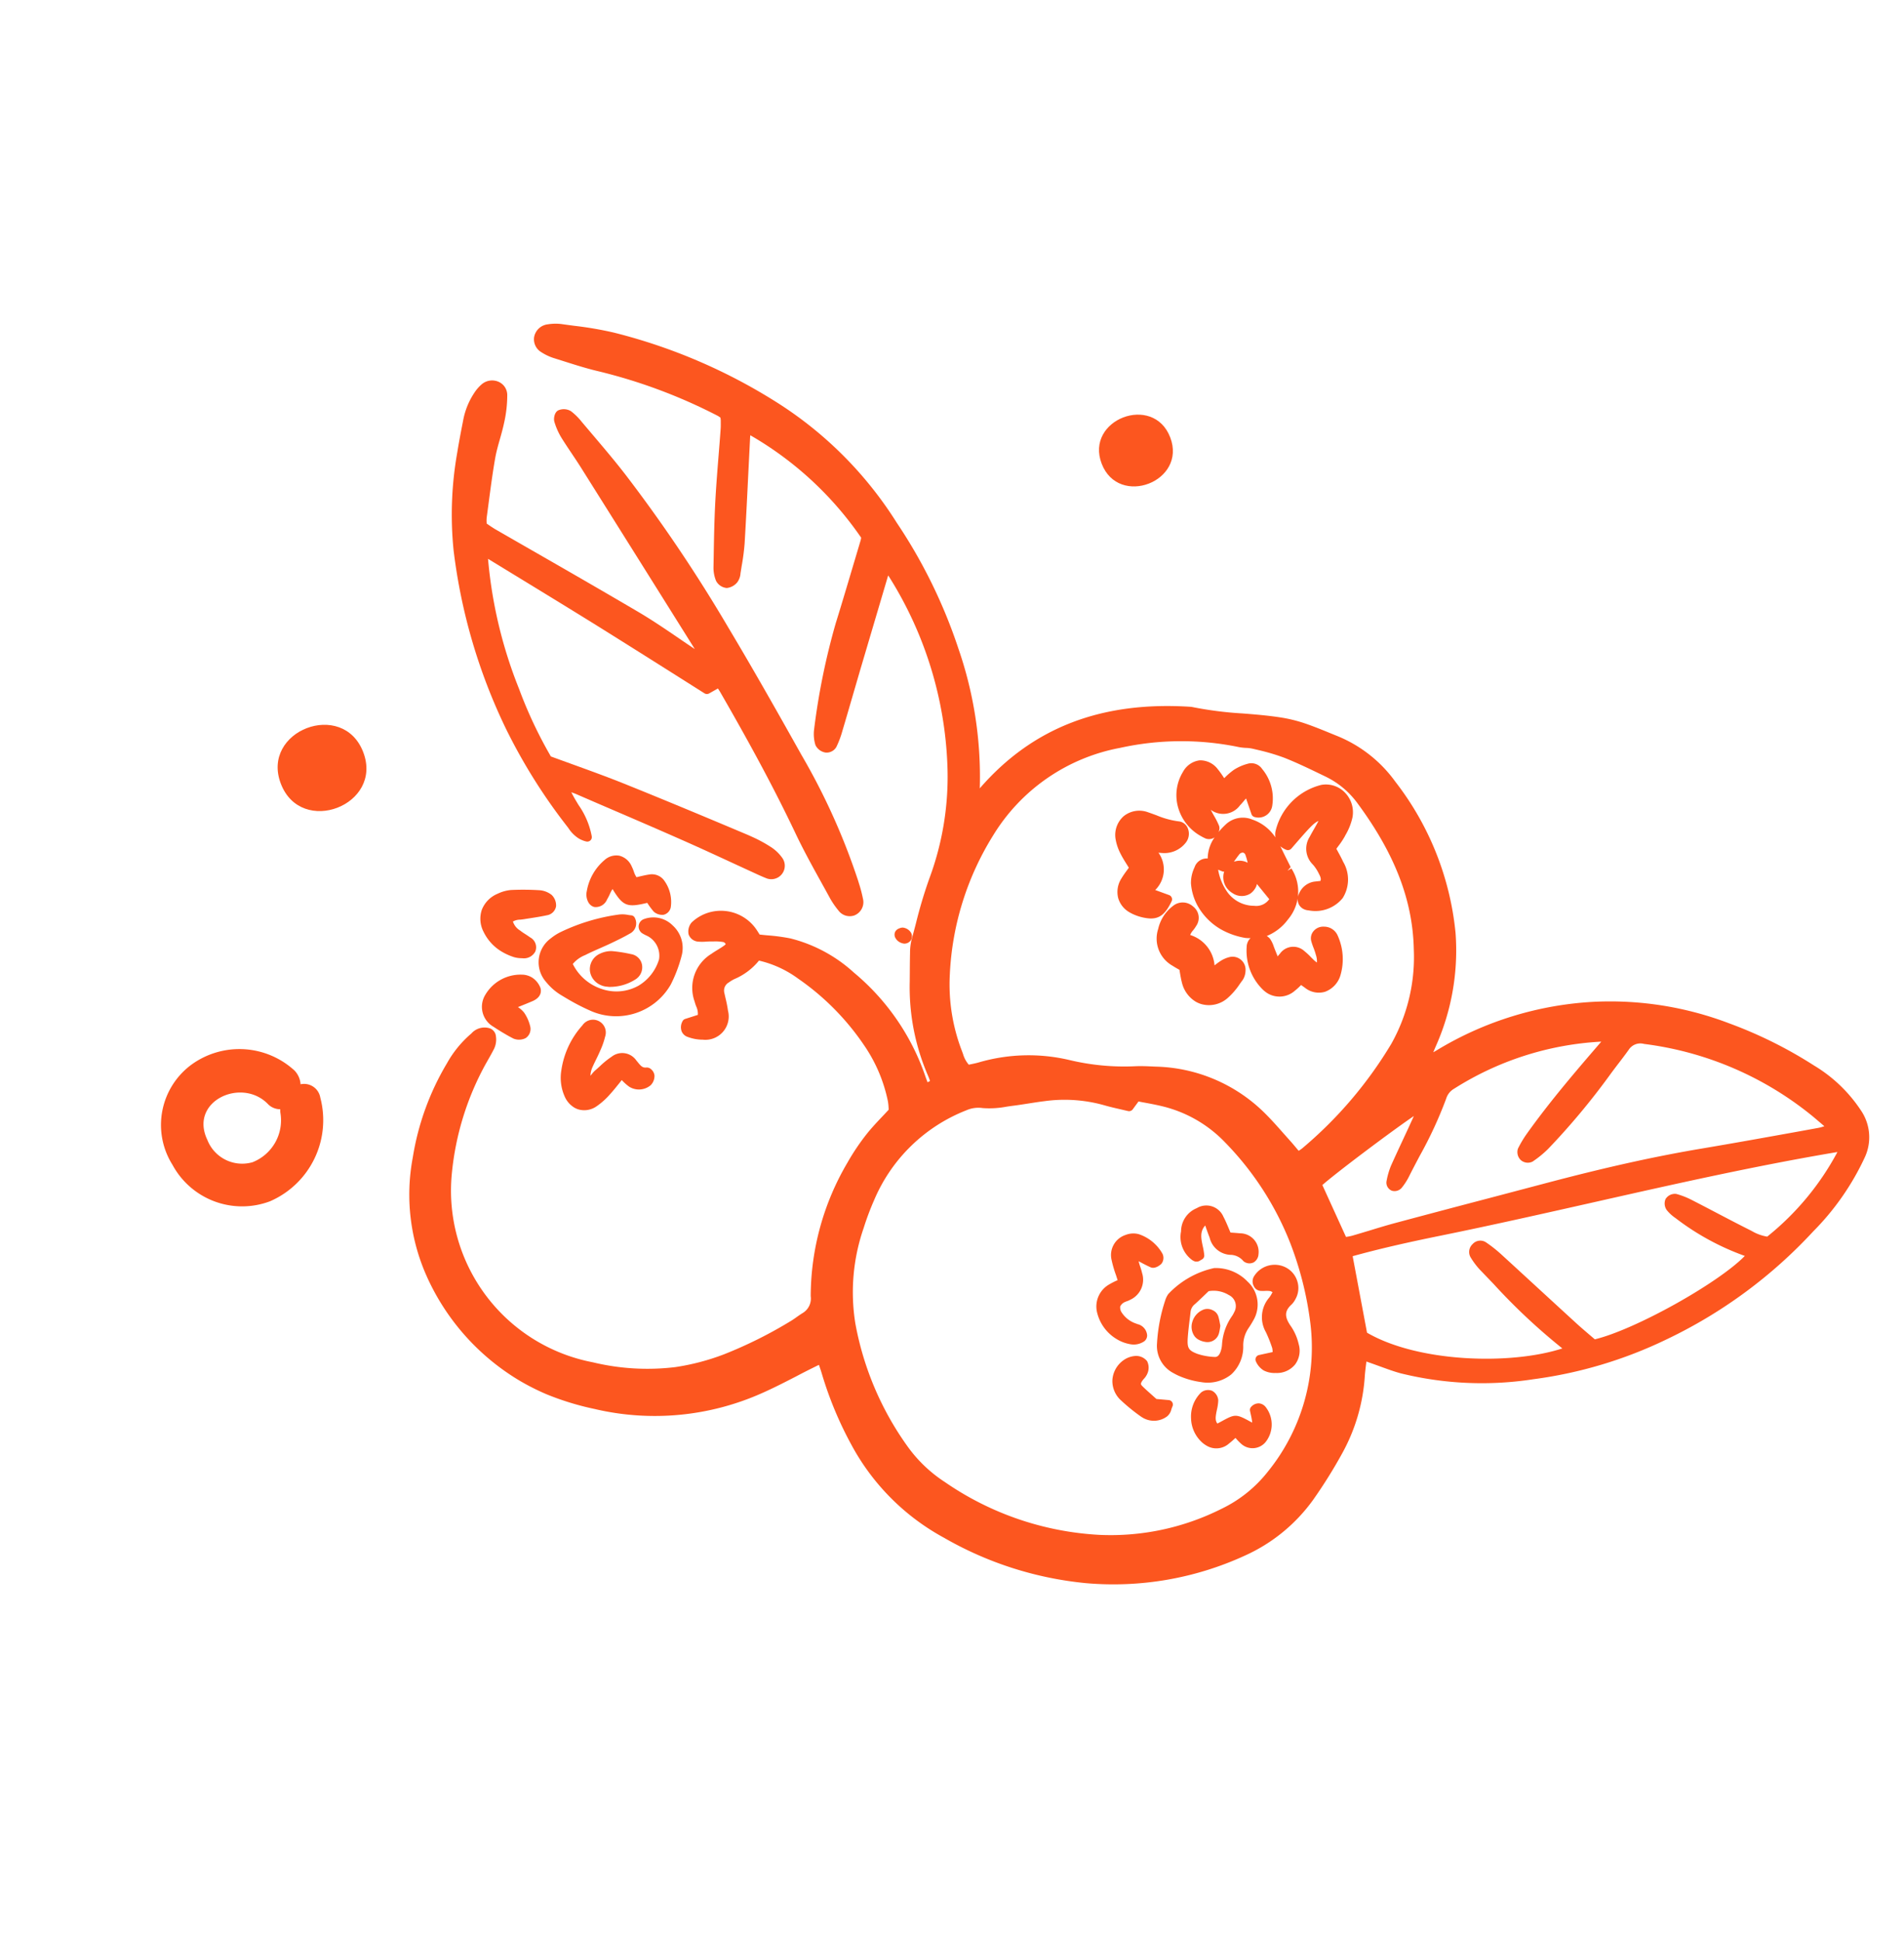 <svg xmlns="http://www.w3.org/2000/svg" width="142.722" height="145.489" viewBox="0 0 142.722 145.489">
  <g id="Group_10260" data-name="Group 10260" transform="matrix(-0.643, -0.766, 0.766, -0.643, 72.883, 145.556)">
    <path id="Path_22871" data-name="Path 22871" d="M.276,82.423a36.1,36.1,0,0,1,.875-13.648,32.688,32.688,0,0,1,4.116-9.53,25.345,25.345,0,0,1,6.759-7.359c.434-.3.9-.565,1.341-.821.2-.116.4-.231.6-.349l.372-.218-.079-.085c-.233-.251-.445-.48-.671-.7A13.786,13.786,0,0,1,10.281,44.8a36.486,36.486,0,0,1-1.322-4.056,12.729,12.729,0,0,1,.1-6.586,23.6,23.6,0,0,1,6.073-10.436,26.364,26.364,0,0,1,9.444-5.962,17.2,17.2,0,0,1,9.812-.836,27.429,27.429,0,0,1,5.484,1.721c.21.092.426.175.659.264h0l.135-.555c.106-.435.206-.873.3-1.31.21-.927.428-1.886.7-2.817A19.7,19.7,0,0,1,48.814,3.9a20.878,20.878,0,0,1,3.148-2.042A17.643,17.643,0,0,1,54.028.97,17.368,17.368,0,0,1,64.56.674,14.989,14.989,0,0,1,72.017,5.6a19.875,19.875,0,0,1,3.748,6.49,8.123,8.123,0,0,1,.532,2.833,1.311,1.311,0,0,1-.636,1.33.722.722,0,0,1-.567.021,1.628,1.628,0,0,1-.829-.933c-.087-.2-.16-.4-.235-.6-.048-.133-.1-.264-.148-.4A21.194,21.194,0,0,0,69.2,7.053a13.094,13.094,0,0,0-17.629-1,17.4,17.4,0,0,0-4.251,4.505,17.322,17.322,0,0,0-1.605,3.391A32.638,32.638,0,0,0,44.4,19.42c-.027.168-.04.337-.054.509s-.031.362-.058.541a1.265,1.265,0,0,0,.58,1.276,19.826,19.826,0,0,1,5.892,8.538,16.957,16.957,0,0,1,.711,2.461c.119.576.187,1.154.258,1.767.025.227.052.457.083.692l.066.05a3.771,3.771,0,0,0,.464.318,11.476,11.476,0,0,0,4.4,1.331,19,19,0,0,0,6.956-.58,8.006,8.006,0,0,0,2.923-1.38,4.757,4.757,0,0,1,.127-2.312,2.728,2.728,0,0,0,.071-.466.7.7,0,0,0-.393-.771q-.191-.1-.387-.2a8.906,8.906,0,0,1-.8-.443,1.749,1.749,0,0,1-.457-2.836,3.274,3.274,0,0,1,.89-.74.747.747,0,0,1,.615-.079.911.911,0,0,1,.536.534.335.335,0,0,1,.006.266l-.378.923a1.307,1.307,0,0,0,.578.318,3.263,3.263,0,0,1,.347.141A2.994,2.994,0,0,1,69.3,32.546c-.015.193-.044.385-.073.576s-.06.4-.069.6a.379.379,0,0,0,.019.112.452.452,0,0,0,.206-.027,3.43,3.43,0,0,0,.532-.557l.135-.162c.073-.085.141-.175.208-.266a3.5,3.5,0,0,1,.4-.474.821.821,0,0,1,.859-.181,1.046,1.046,0,0,1,.538.748,3.18,3.18,0,0,1-.981,2.5,3.214,3.214,0,0,1-2.576.875c-.146-.017-.291-.037-.414-.054-.16.152-.314.3-.466.455a14.26,14.26,0,0,1-1.235,1.123,11.048,11.048,0,0,1-5.021,2,17.45,17.45,0,0,1-9.415-.9c-.139-.052-.277-.1-.434-.154l-.044.2a3.648,3.648,0,0,0,.355.129,16.656,16.656,0,0,1,6.33,3.5l.536.457c.36.306.721.613,1.075.925a4.245,4.245,0,0,1,.694.728q.361.523.732,1.044a34.42,34.42,0,0,1,1.931,2.935,21.892,21.892,0,0,0,5.592,6.463A28.465,28.465,0,0,0,82.4,60.906a.846.846,0,0,0,.1.008q-2.052-3.1-4.1-6.193l-1.089-1.63c-.518-.775-1.039-1.551-1.553-2.332a7.024,7.024,0,0,1-.607-1.085.843.843,0,0,1,.191-.875,1.006,1.006,0,0,1,.925-.231,2.761,2.761,0,0,1,.962.674,51.55,51.55,0,0,1,5.048,6.351c.9,1.4,1.821,2.788,2.736,4.177l.817,1.239a1.519,1.519,0,0,0,.141.175l0,0A25.509,25.509,0,0,0,97.19,59.755c-.037-.04-.075-.077-.114-.114l-1.9-1.765c-1.308-1.212-2.617-2.424-3.913-3.651a16.481,16.481,0,0,1-1.145-1.245l-.383-.443a1.246,1.246,0,0,1-.356-.613,1.172,1.172,0,0,1,.177-.877,1,1,0,0,1,.929-.272,2.57,2.57,0,0,1,.917.52l.459.4c1.064.923,2.162,1.877,3.212,2.858.834.78,1.649,1.584,2.464,2.387.474.468.948.936,1.428,1.4.164.16.341.3.52.449l.154.1a1.565,1.565,0,0,0,.287-.089,40.042,40.042,0,0,0,8.2-4.64c.755-.568,1.565-1.081,2.347-1.576l.644-.41a3.919,3.919,0,0,1,.919-.416,1.121,1.121,0,0,1,1.2.31,1.173,1.173,0,0,1,.083,1.4,3.642,3.642,0,0,1-.634.792q-.373.335-.742.674a26.748,26.748,0,0,1-2.287,1.935,41.8,41.8,0,0,1-12.1,6.068,28.8,28.8,0,0,1-12.45,1.01,38.789,38.789,0,0,1-10.2-2.528,29.371,29.371,0,0,1-8.989-5.457l-.05-.044.008.046C66.807,61.9,65,67.145,60.347,71.991a27.412,27.412,0,0,0-2.859,2.636c-.632.642-1.283,1.3-1.975,1.911a10.9,10.9,0,0,1-1.526,1.137c-.615.376-1.258.715-1.881,1.041l-.455.241a10.018,10.018,0,0,1-5.426,1.137,21.951,21.951,0,0,1-11.582-3.829,17.629,17.629,0,0,1-5.578-6.642c-.066-.131-.133-.258-.2-.387-.019.1-.039.206-.054.308a25.255,25.255,0,0,1-4.888,11.474,25.075,25.075,0,0,1-7.671,6.607,32.513,32.513,0,0,1-6.482,2.827,10.985,10.985,0,0,1-4.844.534,3.572,3.572,0,0,1-2.91-2.093A19.5,19.5,0,0,1,.276,82.423Zm3.129-3.576-.135.058a3.32,3.32,0,0,0-1.077.619,20.479,20.479,0,0,0,1.472,8.108c3.166-5.378,6.066-11,8.873-16.438,1.75-3.387,3.557-6.89,5.409-10.3,1.328-2.439,2.291-4.339,3.1-6.11l-5.083-2.861C11.8,53.42,7.182,58.587,5.648,62.378a45.474,45.474,0,0,1,7.008-.842c.5-.033.988-.066,1.484-.1a5.676,5.676,0,0,1,1.12.058.8.8,0,0,1,.7.757.775.775,0,0,1-.58.865,10.089,10.089,0,0,1-1.339.279c-1.3.173-2.605.341-3.91.511q-1.85.24-3.7.484c-.48.064-.96.146-1.416.222l-.41.069C3.207,67.492,1.878,74.5,2.165,77.309A19.082,19.082,0,0,1,7.67,75.155a3.032,3.032,0,0,1,.879-.119.849.849,0,0,1,.7.466.821.821,0,0,1-.229.863,5.988,5.988,0,0,1-1.1.6c-.634.268-1.272.53-1.908.792C5.142,78.114,4.271,78.473,3.406,78.847ZM31.372,67.231A13.284,13.284,0,0,0,35.7,73.068c2.873,2.312,6.407,3.524,11.122,3.815a6.433,6.433,0,0,0,2.567-.353c.168-.06.333-.127.5-.2l.324-.146c.915-.412,1.863-.838,2.753-1.322a15.731,15.731,0,0,0,1.725-1.145L55,73.486a2.614,2.614,0,0,0,.362-.339,3.86,3.86,0,0,1,.374-.358,21.291,21.291,0,0,0,5.69-6.863A14.19,14.19,0,0,0,62.522,54.42a21.569,21.569,0,0,0-5.917-9.21,13.875,13.875,0,0,0-4.946-2.969l-.233-.083a2.1,2.1,0,0,0-.89-.185l-.05.094c-.094.173-.191.353-.277.536A13.328,13.328,0,0,1,45.96,47.97a17.649,17.649,0,0,0-3.574,3.536c-.258.331-.543.642-.827.95l-.15.164a12,12,0,0,1-7.8,4c-.717.073-1.443.092-2.145.11l-.782.023c-.27.01-.54.008-.836.008H29.7a1.956,1.956,0,0,0-.033.322A31.085,31.085,0,0,0,31.372,67.231ZM47.315,29.995a20.394,20.394,0,0,0-1.085-1.923A14.706,14.706,0,0,0,41.161,23a22.788,22.788,0,0,0-9.636-2.937,10.422,10.422,0,0,0-3.8.432,22.5,22.5,0,0,0-10.459,6.314,18.494,18.494,0,0,0-4.4,8.28,9.82,9.82,0,0,0-.1,4.436,14.776,14.776,0,0,0,6.59,9.677,25.209,25.209,0,0,0,5.388,2.609,22.629,22.629,0,0,0,8.987,1.131,9.638,9.638,0,0,0,5.093-1.863c.4-.295.79-.615,1.175-.935l.247-.2-.173-.709a.344.344,0,0,1,.127-.353l.451-.339c.341-.258.684-.518,1.039-.755a10.969,10.969,0,0,0,3.095-3.212c.225-.343.437-.7.649-1.048.2-.328.391-.653.6-.973.092-.143.183-.289.272-.437a6.859,6.859,0,0,1,1.073-1.441,2.222,2.222,0,0,0,.655-1.037A12.415,12.415,0,0,0,47.315,29.995ZM23.694,60.312a5.7,5.7,0,0,1,.7,1.035c.308.636.607,1.276.906,1.917.279.6.555,1.193.842,1.784.206-2.017.484-7.156.449-8.575l-4.116-1.143,0,0a3.551,3.551,0,0,0-.235.424c-.181.409-.355.817-.532,1.227-.274.645-.549,1.293-.848,1.929q-1.52,3.257-3.058,6.505l-1.838,3.9c-1.973,4.2-3.74,7.6-5.565,10.7-1.264,2.148-2.5,4.31-3.74,6.474l-.684,1.2a3.251,3.251,0,0,0-.2.435l.064-.01c.376-.064.709-.118,1.042-.177a24.869,24.869,0,0,0,12.307-6.2,1.037,1.037,0,0,0,.4-1.17c-.106-.412-.2-.829-.291-1.243-.071-.318-.143-.636-.22-.952a53.165,53.165,0,0,1-1.293-7.2,7.844,7.844,0,0,1,.023-1.507.8.8,0,0,1,.659-.6.831.831,0,0,1,.79.391,8.122,8.122,0,0,1,.443,1.295c.742,2.881,1.216,5.788,1.674,8.6l.006.044a22.826,22.826,0,0,0,4.393-10.731,1.276,1.276,0,0,0-.183-.909,30.922,30.922,0,0,1-2.025-4.312c-.222-.543-.443-1.087-.676-1.624a4.67,4.67,0,0,1-.285-.95.709.709,0,0,1,.318-.684A.655.655,0,0,1,23.694,60.312Z" transform="translate(0 0.104)" fill="#fc561f"/>
    <path id="Path_22872" data-name="Path 22872" d="M18.82.015a2.541,2.541,0,0,0-1.066.1,2.012,2.012,0,0,0-.526.281.345.345,0,0,0-.141.285.339.339,0,0,0,.156.274,5.976,5.976,0,0,0,2.439.757c.376.058.736.114,1.089.2-.123.073-.239.141-.358.2l-1.6.8c-2.025,1.021-4.048,2.042-6.085,3.041-1.278.63-2.569,1.237-3.86,1.844l-1.865.881c-.206.1-.41.2-.611.312a1.01,1.01,0,0,0,.488,1.873,3.117,3.117,0,0,0,1.021-.1,10.244,10.244,0,0,0,1.651-.644L9.8,10c2.929-1.5,5.956-3.062,8.91-4.638,1.212-.647,2.426-1.351,3.6-2.031.5-.289,1-.58,1.5-.867a32.687,32.687,0,0,1,5.414,1.43A34.014,34.014,0,0,1,38.1,8.321l.083.056-2.536.852c-2.081.7-4.168,1.4-6.26,2.089-2.145.7-4.293,1.389-6.457,2.081l-2.9.925a.347.347,0,0,0-.229.262l-.139.742c-.125-.013-.245-.029-.362-.05-4.761-.844-8.384-1.611-11.746-2.49-1.3-.337-2.632-.6-3.921-.852-.466-.091-.935-.181-1.4-.277a6.309,6.309,0,0,0-1.11-.108,1.054,1.054,0,0,0-1.058.669,1.069,1.069,0,0,0,.549,1.31,10.379,10.379,0,0,0,1.1.518l.129.056a49.25,49.25,0,0,0,9.979,2.819c3.262.619,7.056,1.331,10.817,1.935A113.7,113.7,0,0,0,36.36,20.322c1.289.054,2.6.046,3.867.04l1.3-.006a4.476,4.476,0,0,0,1.137-.106,1.041,1.041,0,0,0,.64-.642c.125-.322-.225-.726-.459-.821a5.076,5.076,0,0,0-1.212-.356c-.489-.071-.981-.125-1.472-.177-.43-.048-.861-.094-1.287-.154q-7.919-1.093-15.833-2.2.679-.2,1.362-.389c1.145-.322,2.328-.655,3.47-1.058,2.655-.942,5.328-1.915,7.985-2.89q1.85-.679,3.705-1.357c.187-.06.37-.116.565-.168l.146-.04.048.04a2.257,2.257,0,0,1,.295.254l.748.819c.748.817,1.52,1.661,2.241,2.518.314.374.6.792.875,1.2.241.355.482.707.746,1.042a9.286,9.286,0,0,0,1.409,1.484,1.084,1.084,0,0,0,1.187.162,1.2,1.2,0,0,0,.68-1.081,3.014,3.014,0,0,0-.141-.875A5.528,5.528,0,0,0,47.3,13.589l-.085-.106c-.472-.584-.946-1.17-1.439-1.738a26.621,26.621,0,0,0-5.447-4.935A42.361,42.361,0,0,0,27.564,1.219,42.071,42.071,0,0,0,18.991.026Z" transform="translate(64.555 30.472)" fill="#fc561f"/>
    <path id="Path_22873" data-name="Path 22873" d="M3.616,9.989a2.04,2.04,0,0,0,1.75-1.374.6.6,0,0,0-.148-.6.612.612,0,0,0-.559-.162,2.616,2.616,0,0,0-.349.135,1.848,1.848,0,0,1-.195.083,1.671,1.671,0,0,1-1.8-.5,3.465,3.465,0,0,1-.524-2.424A3.394,3.394,0,0,1,3.362,2.866,3.692,3.692,0,0,1,6.208,2.4a2.309,2.309,0,0,1-.087,1.139c-.092.4-.208.794-.322,1.189-.081.279-.162.555-.235.836-.131.5-.266,1.029-.36,1.565a.861.861,0,0,0,.644,1.048.331.331,0,0,0,.341-.085c.05-.048.106-.1.162-.148a2.2,2.2,0,0,0,.466-.507,14.637,14.637,0,0,0,1.809-4.2,3.842,3.842,0,0,0,.112-.861A2.219,2.219,0,0,0,6.454,0a4.286,4.286,0,0,0-1.41.208c-.164.056-.337.114-.513.177a16.383,16.383,0,0,0-1.854.771A4.717,4.717,0,0,0,.31,7.041,10.7,10.7,0,0,0,1.444,9.057,2.268,2.268,0,0,0,3.616,9.989Z" transform="translate(69.191 21.797)" fill="#fc561f"/>
    <path id="Path_22874" data-name="Path 22874" d="M3.538,3.565c-.008-.164-.015-.328-.015-.489a2.03,2.03,0,0,0-.05-.37c-.01-.06-.019-.11-.025-.15a1.736,1.736,0,0,1,.412.57c.094.189.179.382.264.576s.187.418.291.622a5.824,5.824,0,0,0,.568.958.959.959,0,0,0,1.742-.763A6.373,6.373,0,0,0,5.165,1.153,3.441,3.441,0,0,0,3.459.066,1.815,1.815,0,0,0,2.4.093a1.39,1.39,0,0,0-.329.166A1.6,1.6,0,0,0,1.4,1.407a5.374,5.374,0,0,0,.044,1.4c.048.36.121.719.2,1.118l.044.222-.025,0a3.807,3.807,0,0,0-.694.1A1.37,1.37,0,0,0,0,5.569a1,1,0,0,0,.366.669.708.708,0,0,0,.518.114.458.458,0,0,0,.335-.185c.164-.245.355-.249.767-.241l.121,0A1.284,1.284,0,0,0,3.517,4.7,6.38,6.38,0,0,0,3.538,3.565Z" transform="translate(64.687 17.269)" fill="#fc561f"/>
    <path id="Path_22875" data-name="Path 22875" d="M.337,1.044A.964.964,0,0,0,.083,2.127a.84.84,0,0,0,1.066.382c.146-.035.289-.079.432-.123a4.117,4.117,0,0,1,.445-.121,1.211,1.211,0,0,1,.856.023,1.12,1.12,0,0,1-.245.509c-.046.069-.094.139-.137.21l-.119.2c-.283.464-.568.929-.819,1.41A.823.823,0,0,0,1.68,5.5a1.087,1.087,0,0,0,.863.293A1.669,1.669,0,0,0,3.4,5.32,19.833,19.833,0,0,0,4.788,3.691a2.9,2.9,0,0,0,.428-.95,2.148,2.148,0,0,0-.162-1.674A2.115,2.115,0,0,0,3.7.105,3.494,3.494,0,0,0,1.649.211,4.426,4.426,0,0,0,.794.628,2.145,2.145,0,0,0,.337,1.044Z" transform="translate(77.838 20.517)" fill="#fc561f"/>
    <path id="Path_22876" data-name="Path 22876" d="M1.556,3.364l-.042,0a5.337,5.337,0,0,0-.777-.046.95.95,0,0,0-.657.42A.716.716,0,0,0,.163,4.5a2.722,2.722,0,0,0,1.819.913,1.133,1.133,0,0,0,1.1-.559c.146-.235.27-.482.4-.744l.062-.123a1.9,1.9,0,0,1,.241.046,2.431,2.431,0,0,1,.245.085,3.4,3.4,0,0,0,.4.123,1.37,1.37,0,0,0,1.179-.206A1.31,1.31,0,0,0,6.07,2.974,3.907,3.907,0,0,0,5.144.466,1.19,1.19,0,0,0,4.365.005.719.719,0,0,0,4.041.04a.557.557,0,0,0-.183.1.916.916,0,0,0-.171,1.087,3.847,3.847,0,0,0,.173.414,2.517,2.517,0,0,1,.16.4C2.521,1.814,2.244,1.984,1.556,3.364Z" transform="translate(73.764 28.047)" fill="#fc561f"/>
    <path id="Path_22877" data-name="Path 22877" d="M2.213.091c-.268.081-.586.179-.921.3C1.055.473.809.567.564.673a1.1,1.1,0,0,0-.551.715A.82.82,0,0,0,.429,2.2a3.107,3.107,0,0,0,1.1.33,1.911,1.911,0,0,0,.634-.087c-.139.42-.252.767-.358,1.116-.235.777.227,1.04.374,1.1a1.6,1.6,0,0,0,.96.031,1.488,1.488,0,0,0,.713-.476,3.062,3.062,0,0,0,.593-3.041A1.723,1.723,0,0,0,2.213.091Z" transform="translate(73.404 16.527)" fill="#fc561f"/>
    <path id="Path_22878" data-name="Path 22878" d="M3.2,1.592A1.27,1.27,0,0,0,2.64.183a1.333,1.333,0,0,0-1.125-.1,1.627,1.627,0,0,0-.333.166,1.574,1.574,0,0,0-.254.22L.865.526.833.563A3.543,3.543,0,0,0,.01,2.4a1.07,1.07,0,0,0,.54,1.11.992.992,0,0,0,1.129-.133,10.567,10.567,0,0,0,1.094-.954A1.942,1.942,0,0,0,3.2,1.592Z" transform="translate(71.486 24.632)" fill="#fc561f"/>
    <path id="Path_22879" data-name="Path 22879" d="M.154.24a.582.582,0,0,0-.116.6.554.554,0,0,0,.407.322.812.812,0,0,0,.7-.235A.673.673,0,0,0,1.254.712.566.566,0,0,0,1.278.34.5.5,0,0,0,.91.018.811.811,0,0,0,.463.049.875.875,0,0,0,.154.24Z" transform="translate(60.449 43.956)" fill="#fc561f"/>
    <path id="Path_22880" data-name="Path 22880" d="M4.548,8.829A2.336,2.336,0,0,1,2.031,7.268a6.929,6.929,0,0,1-.216-.659A2.324,2.324,0,0,0,1.058,5.48,2.81,2.81,0,0,1,0,3.422,2.827,2.827,0,0,1,1,1.331,6.243,6.243,0,0,1,2.366.383a3.967,3.967,0,0,1,.48-.212A2.3,2.3,0,0,1,5.359.653a12.428,12.428,0,0,1,2.108,2.6,1.634,1.634,0,0,1,.181.428,6.665,6.665,0,0,1-.719,3.881A3.286,3.286,0,0,1,4.548,8.829ZM3.314,6.278a1.721,1.721,0,0,0,.116.306.915.915,0,0,0,1.247.52,2.171,2.171,0,0,0,1.191-.971L5.843,5.75c-.025-.36-.046-.7-.058-1.031a.846.846,0,0,0-.227-.613c-.17-.177-.337-.355-.5-.534-.281-.3-.565-.6-.861-.886-.551-.53-.757-.565-1.372-.227a4.671,4.671,0,0,0-1.025.852q-.2.208.012.578a2,2,0,0,0,.349.441A4.174,4.174,0,0,1,3.314,6.278Z" transform="translate(20.111 38.802)" fill="#fc561f"/>
    <path id="Path_22881" data-name="Path 22881" d="M5.139,3.21l-.347-.143L4.8,3.044a5.183,5.183,0,0,0,.15-.64A1.9,1.9,0,0,0,3.885.313,3.184,3.184,0,0,0,1.415.19a2.824,2.824,0,0,0-.883.5A1.386,1.386,0,0,0,0,1.674a.554.554,0,0,0,.212.437.931.931,0,0,0,1.1-.019l.1-.054a2.052,2.052,0,0,1,1.306-.295.659.659,0,0,1,.441.208.682.682,0,0,1,.023.5,1.1,1.1,0,0,1-.042.127,1.477,1.477,0,0,0-.077.26,1.655,1.655,0,0,0,.96,1.979,4.847,4.847,0,0,0,.457.2,3.438,3.438,0,0,1,.385.17l.008,0c-.318.123-.636.251-.94.4-.285.146-.328.574-.31.786a.713.713,0,0,0,.541.547,3.2,3.2,0,0,0,2.254-.424,1.593,1.593,0,0,0,.59-.8,1.583,1.583,0,0,0-.74-1.987A8.819,8.819,0,0,0,5.139,3.21Z" transform="translate(26.204 37.171)" fill="#fc561f"/>
    <path id="Path_22882" data-name="Path 22882" d="M6.51,3.566a.6.6,0,0,0-.568.141,3.272,3.272,0,0,0-.237.277,1.916,1.916,0,0,1-.258.287.675.675,0,0,1-.177.081l0-.008a2.3,2.3,0,0,1-.15-.447A2.248,2.248,0,0,0,3.3,2.046a10.018,10.018,0,0,1-1.21-.4,1.282,1.282,0,0,1-.26-.175L2.315.549a.333.333,0,0,0,.01-.293A.336.336,0,0,0,2.1.063a1.489,1.489,0,0,0-.888.008A1.762,1.762,0,0,0,.486.635,1.764,1.764,0,0,0,.032,2.154a1.727,1.727,0,0,0,.994,1.195A3.928,3.928,0,0,0,2.4,3.763c.879.067,1.218.362,1.247,1.083a1.52,1.52,0,0,0,.123.491,1.684,1.684,0,0,0,.9.95A1.738,1.738,0,0,0,6.063,6.3,1.823,1.823,0,0,0,7.055,4,.749.749,0,0,0,6.51,3.566Z" transform="translate(17.571 44.202)" fill="#fc561f"/>
    <path id="Path_22883" data-name="Path 22883" d="M2.56,5.177a.745.745,0,0,0,.179-.605A.335.335,0,0,0,2.564,4.3l-.222-.118a5.214,5.214,0,0,1-.5-.283l-.058-.042.191-.075c1.056-.414,1.131-.5,1.337-1.515.027-.131.056-.279.094-.453.251.01.418.156.657.441.056.066.108.135.16.2a3.594,3.594,0,0,0,.476.53.877.877,0,0,0,.838.106.822.822,0,0,0,.437-.728A2.519,2.519,0,0,0,4.982.56,2.514,2.514,0,0,0,2.992.038a2.161,2.161,0,0,0-.316.085A1.428,1.428,0,0,0,1.7,1.531c-.008.2,0,.409.01.632a4.093,4.093,0,0,0-.676.052A1.268,1.268,0,0,0,.019,3.674,2.118,2.118,0,0,0,1.994,5.381.718.718,0,0,0,2.56,5.177Z" transform="translate(14.553 37.244)" fill="#fc561f"/>
    <path id="Path_22884" data-name="Path 22884" d="M3.087.1C3.041.117,3,.135,2.949.156a.476.476,0,0,0-.252.4c-.006.033-.012.069-.021.11a.333.333,0,0,0,.133.36,5.421,5.421,0,0,0,.57.337c.543.287.99.526,1.087,1.143L4.44,2.5c-.331-.125-.609-.229-.89-.324a1.678,1.678,0,0,0-1.962.341,1.29,1.29,0,0,1-1.008.468.7.7,0,0,0-.568.528.759.759,0,0,0,.235.671A1.393,1.393,0,0,0,2.33,4.139c.146-.143.291-.291.439-.445l.071-.075L3.1,3.7c.339.106.661.206.992.277A1.391,1.391,0,0,0,5.866,2.859,1.891,1.891,0,0,0,5.292.84,2.142,2.142,0,0,0,3.087.1Z" transform="translate(25.45 45.393)" fill="#fc561f"/>
    <path id="Path_22885" data-name="Path 22885" d="M.314,2.68a.338.338,0,0,0,.543.091l.657-.655.461-.067c.345-.05.63-.092.913-.119.227-.023.266,0,.341.218a1.791,1.791,0,0,1,.044.212,1.35,1.35,0,0,0,.146.482,1.088,1.088,0,0,0,.715.561,1.047,1.047,0,0,0,.852-.407,1.728,1.728,0,0,0,.339-.9A1.979,1.979,0,0,0,4.722.5,1.955,1.955,0,0,0,3.115.019,13.74,13.74,0,0,0,1.273.374C1.227.387,1.183.4,1.136.416A1.647,1.647,0,0,0,0,1.9a.97.97,0,0,0,.195.57A2.3,2.3,0,0,1,.314,2.68Z" transform="translate(20.794 34.627)" fill="#fc561f"/>
    <path id="Path_22886" data-name="Path 22886" d="M.523,3.247A.334.334,0,0,0,.795,3.22l.961-.553,0,0A2.162,2.162,0,0,0,3.741,4.65q-.136.133-.254.26a2.026,2.026,0,0,0-.493,1.752,1.076,1.076,0,0,0,.719.842.818.818,0,0,0,.85-.181,6.389,6.389,0,0,1,1.426-.987c.193-.112.387-.222.578-.339a1.866,1.866,0,0,0,.946-1.574,1.869,1.869,0,0,0-.936-1.586A3.712,3.712,0,0,0,5.5,2.422c-.3-.071-.613-.116-.952-.162l-.239-.035-.046-.177c-.067-.274-.127-.513-.208-.746A1.878,1.878,0,0,0,3.078.152,1.807,1.807,0,0,0,1.7.122L1.622.15A3.625,3.625,0,0,0,.527.844c-.715.649-.619,1.3-.208,2.22A.337.337,0,0,0,.523,3.247Z" transform="translate(49.821 58.529)" fill="#fc561f"/>
    <path id="Path_22887" data-name="Path 22887" d="M1.538,4.738a.964.964,0,0,0,.715-.513,2.183,2.183,0,0,0,.218-.734,5.2,5.2,0,0,0,.035-.541,2.606,2.606,0,0,0,2.917.067A1.069,1.069,0,0,1,5.55,3.4a2.385,2.385,0,0,0,.1.38,1.069,1.069,0,0,0,1.287.773A1.152,1.152,0,0,0,7.92,3.416,2.978,2.978,0,0,0,7.313,1.47a2.331,2.331,0,0,0-2.8-.95C4.34.572,4.164.638,4,.7L3.943.723,3.735.6C3.509.468,3.3.347,3.079.243A2.292,2.292,0,0,0,1.343.116,1.984,1.984,0,0,0,.952.306,2.113,2.113,0,0,0,0,2.127,5.348,5.348,0,0,0,.232,3.54l.085.343A1.347,1.347,0,0,0,.7,4.467.963.963,0,0,0,1.538,4.738Z" transform="translate(41.887 58.019)" fill="#fc561f"/>
    <path id="Path_22888" data-name="Path 22888" d="M.35,5.21A1.882,1.882,0,0,1,.115,3.488a1.647,1.647,0,0,1,1.191-.96c.106-.027.212-.054.349-.091l0-.04a4.05,4.05,0,0,1-.025-.58A1.74,1.74,0,0,1,2.761.125,2.12,2.12,0,0,1,3.31.012,4.088,4.088,0,0,1,6.453,1.135a.964.964,0,0,1,.316.52c.008.042.008.092.013.137a3.661,3.661,0,0,1,.25-.274A5.574,5.574,0,0,1,8.761.5,4.686,4.686,0,0,1,11.239.324a4.116,4.116,0,0,1,1.559.688,2.675,2.675,0,0,1,.742.965l.048.087a.966.966,0,0,1-.152,1.091l-.013.019A2.809,2.809,0,0,1,14.3,4.586a.734.734,0,0,1,.364-.57,3.782,3.782,0,0,1,.414-.173A3.56,3.56,0,0,1,17.7,3.9a3.344,3.344,0,0,1,1.883,2.027,1.655,1.655,0,0,1-.145,1.515,1.652,1.652,0,0,1-1.378.611,6.773,6.773,0,0,1-.771-.06l-.052-.006,0,.058a5.215,5.215,0,0,1,.01.9,3.67,3.67,0,0,1-.324,1.1.97.97,0,0,1-.983.565,3.436,3.436,0,0,1-2.58-1.166,1.037,1.037,0,0,1,.15-1.561.342.342,0,0,1,.345-.062l1.16.445L15.01,8.2l-.035-.2c-.023-.135-.048-.27-.058-.4A1.563,1.563,0,0,1,16.076,5.69l-.017,0-.123-.025c-.121-.027-.245-.05-.366-.073A5.794,5.794,0,0,1,14.75,5.4a.6.6,0,0,1-.335-.337,6.49,6.49,0,0,1,.091.827,1.863,1.863,0,0,1-1,1.717,3.371,3.371,0,0,1-2.139.466,1.48,1.48,0,0,1,.331.281,4.681,4.681,0,0,1,.468,4.89,1.978,1.978,0,0,1-1.551.979,2.113,2.113,0,0,1-1.811-.757,4.527,4.527,0,0,1-.684-1.27l-.04-.094a5.881,5.881,0,0,1-.249-.856l-.054-.22-.237-.048c-.3-.06-.57-.114-.832-.189A2.606,2.606,0,0,1,4.643,9.014a2.637,2.637,0,0,1,.942-2.555A.949.949,0,0,1,5.95,6.22a.8.8,0,0,1,.409-.035A.867.867,0,0,1,6.99,6.7a1.482,1.482,0,0,1-.023,1.457c-.081.125-.166.249-.245.368L6.7,8.557c.062.133.191.2.476.26a3.033,3.033,0,0,0,.821.1,1.661,1.661,0,0,1,1.753,1.16c.083.2.16.408.235.613s.152.414.237.619l.012.029c.125-.372.033-.956-.276-2.888a.34.34,0,0,1,.171-.349,1.474,1.474,0,0,1,.491-.168Q10.06,7.788,9.5,7.656l-.574-.137-.05-.353h0l-.066.33A3.221,3.221,0,0,1,6.052,4.842a3.7,3.7,0,0,1,.073-2.012,1.351,1.351,0,0,1-.287.052,2.173,2.173,0,0,1-.661-.162l-.185-.064c-.179-.058-.36-.118-.561-.185.017.091.031.175.044.26a1.226,1.226,0,0,1-1.035,1.53,4.622,4.622,0,0,1-.653.083c-.139.012-.276.021-.412.042-.064.012-.127.025-.189.042a1.421,1.421,0,0,0,.48.306,5.027,5.027,0,0,0,.5.2,4.986,4.986,0,0,1,.518.2.827.827,0,0,1,.466.611.939.939,0,0,1-.247.817,1.107,1.107,0,0,1-1.187.353A4.278,4.278,0,0,1,.35,5.21Zm10.9.05a4.682,4.682,0,0,0,.553.249.259.259,0,0,0,.254-.027.341.341,0,0,0,.071-.322c-.042-.214-.1-.428-.158-.642A1.261,1.261,0,0,1,11.253,5.26Zm.7-1.859.324-.17a4.079,4.079,0,0,0-1.732-.551,2.478,2.478,0,0,0-2.077.879,1.181,1.181,0,0,0-.345,1.187l1.461.021c-.033-.052-.071-.1-.1-.154a1.327,1.327,0,0,1-.131-.686,1.221,1.221,0,0,1,.861-.992,1.55,1.55,0,0,1,.568-.089,1.369,1.369,0,0,1,1.093.636C11.906,3.455,11.921,3.418,11.956,3.4Z" transform="translate(37.438 62.555)" fill="#fc561f"/>
    <path id="Path_22889" data-name="Path 22889" d="M.38,1.82l.1.112a.3.3,0,0,0,.1.083l.143.079a3.847,3.847,0,0,0,.435.224.767.767,0,0,0,.626-.023.857.857,0,0,0,.468-.461A1.4,1.4,0,0,0,2.108.578,1.221,1.221,0,0,0,1.158,0,.921.921,0,0,0,.8.057,1.521,1.521,0,0,0,.239.425a.889.889,0,0,0-.05,1.156C.245,1.661.308,1.736.38,1.82Z" transform="translate(22.903 41.955)" fill="#fc561f"/>
    <path id="Path_22890" data-name="Path 22890" d="M2.654,0c-3.536,0-3.541,5.5,0,5.5S6.2,0,2.654,0Z" transform="matrix(-0.946, -0.326, 0.326, -0.946, 79.345, 84.729)" fill="#fc561f"/>
    <path id="Path_22891" data-name="Path 22891" d="M3.191,0c-4.252,0-4.258,6.608,0,6.608S7.45,0,3.191,0Z" transform="matrix(-0.946, -0.326, 0.326, -0.946, 100.676, 23.412)" fill="#fc561f"/>
    <path id="Path_22892" data-name="Path 22892" d="M11.851,6.316a5.928,5.928,0,0,1-5.168,5.84A5.607,5.607,0,0,1,.171,8.072,6.112,6.112,0,0,1,3.351,1.1a1.618,1.618,0,0,1,1.14-.062A1.231,1.231,0,0,1,5.95.015,6.621,6.621,0,0,1,11.851,6.316Zm-3.2.2a3.37,3.37,0,0,0-2.7-3.3,1.58,1.58,0,0,1-.26-.088,1.292,1.292,0,0,1-.724.736C2.4,4.99,2.682,9.311,5.885,9.048A2.8,2.8,0,0,0,8.648,6.518Z" transform="matrix(-0.946, -0.326, 0.326, -0.946, 85.522, 5.218)" fill="#fc561f"/>
  </g>
</svg>
